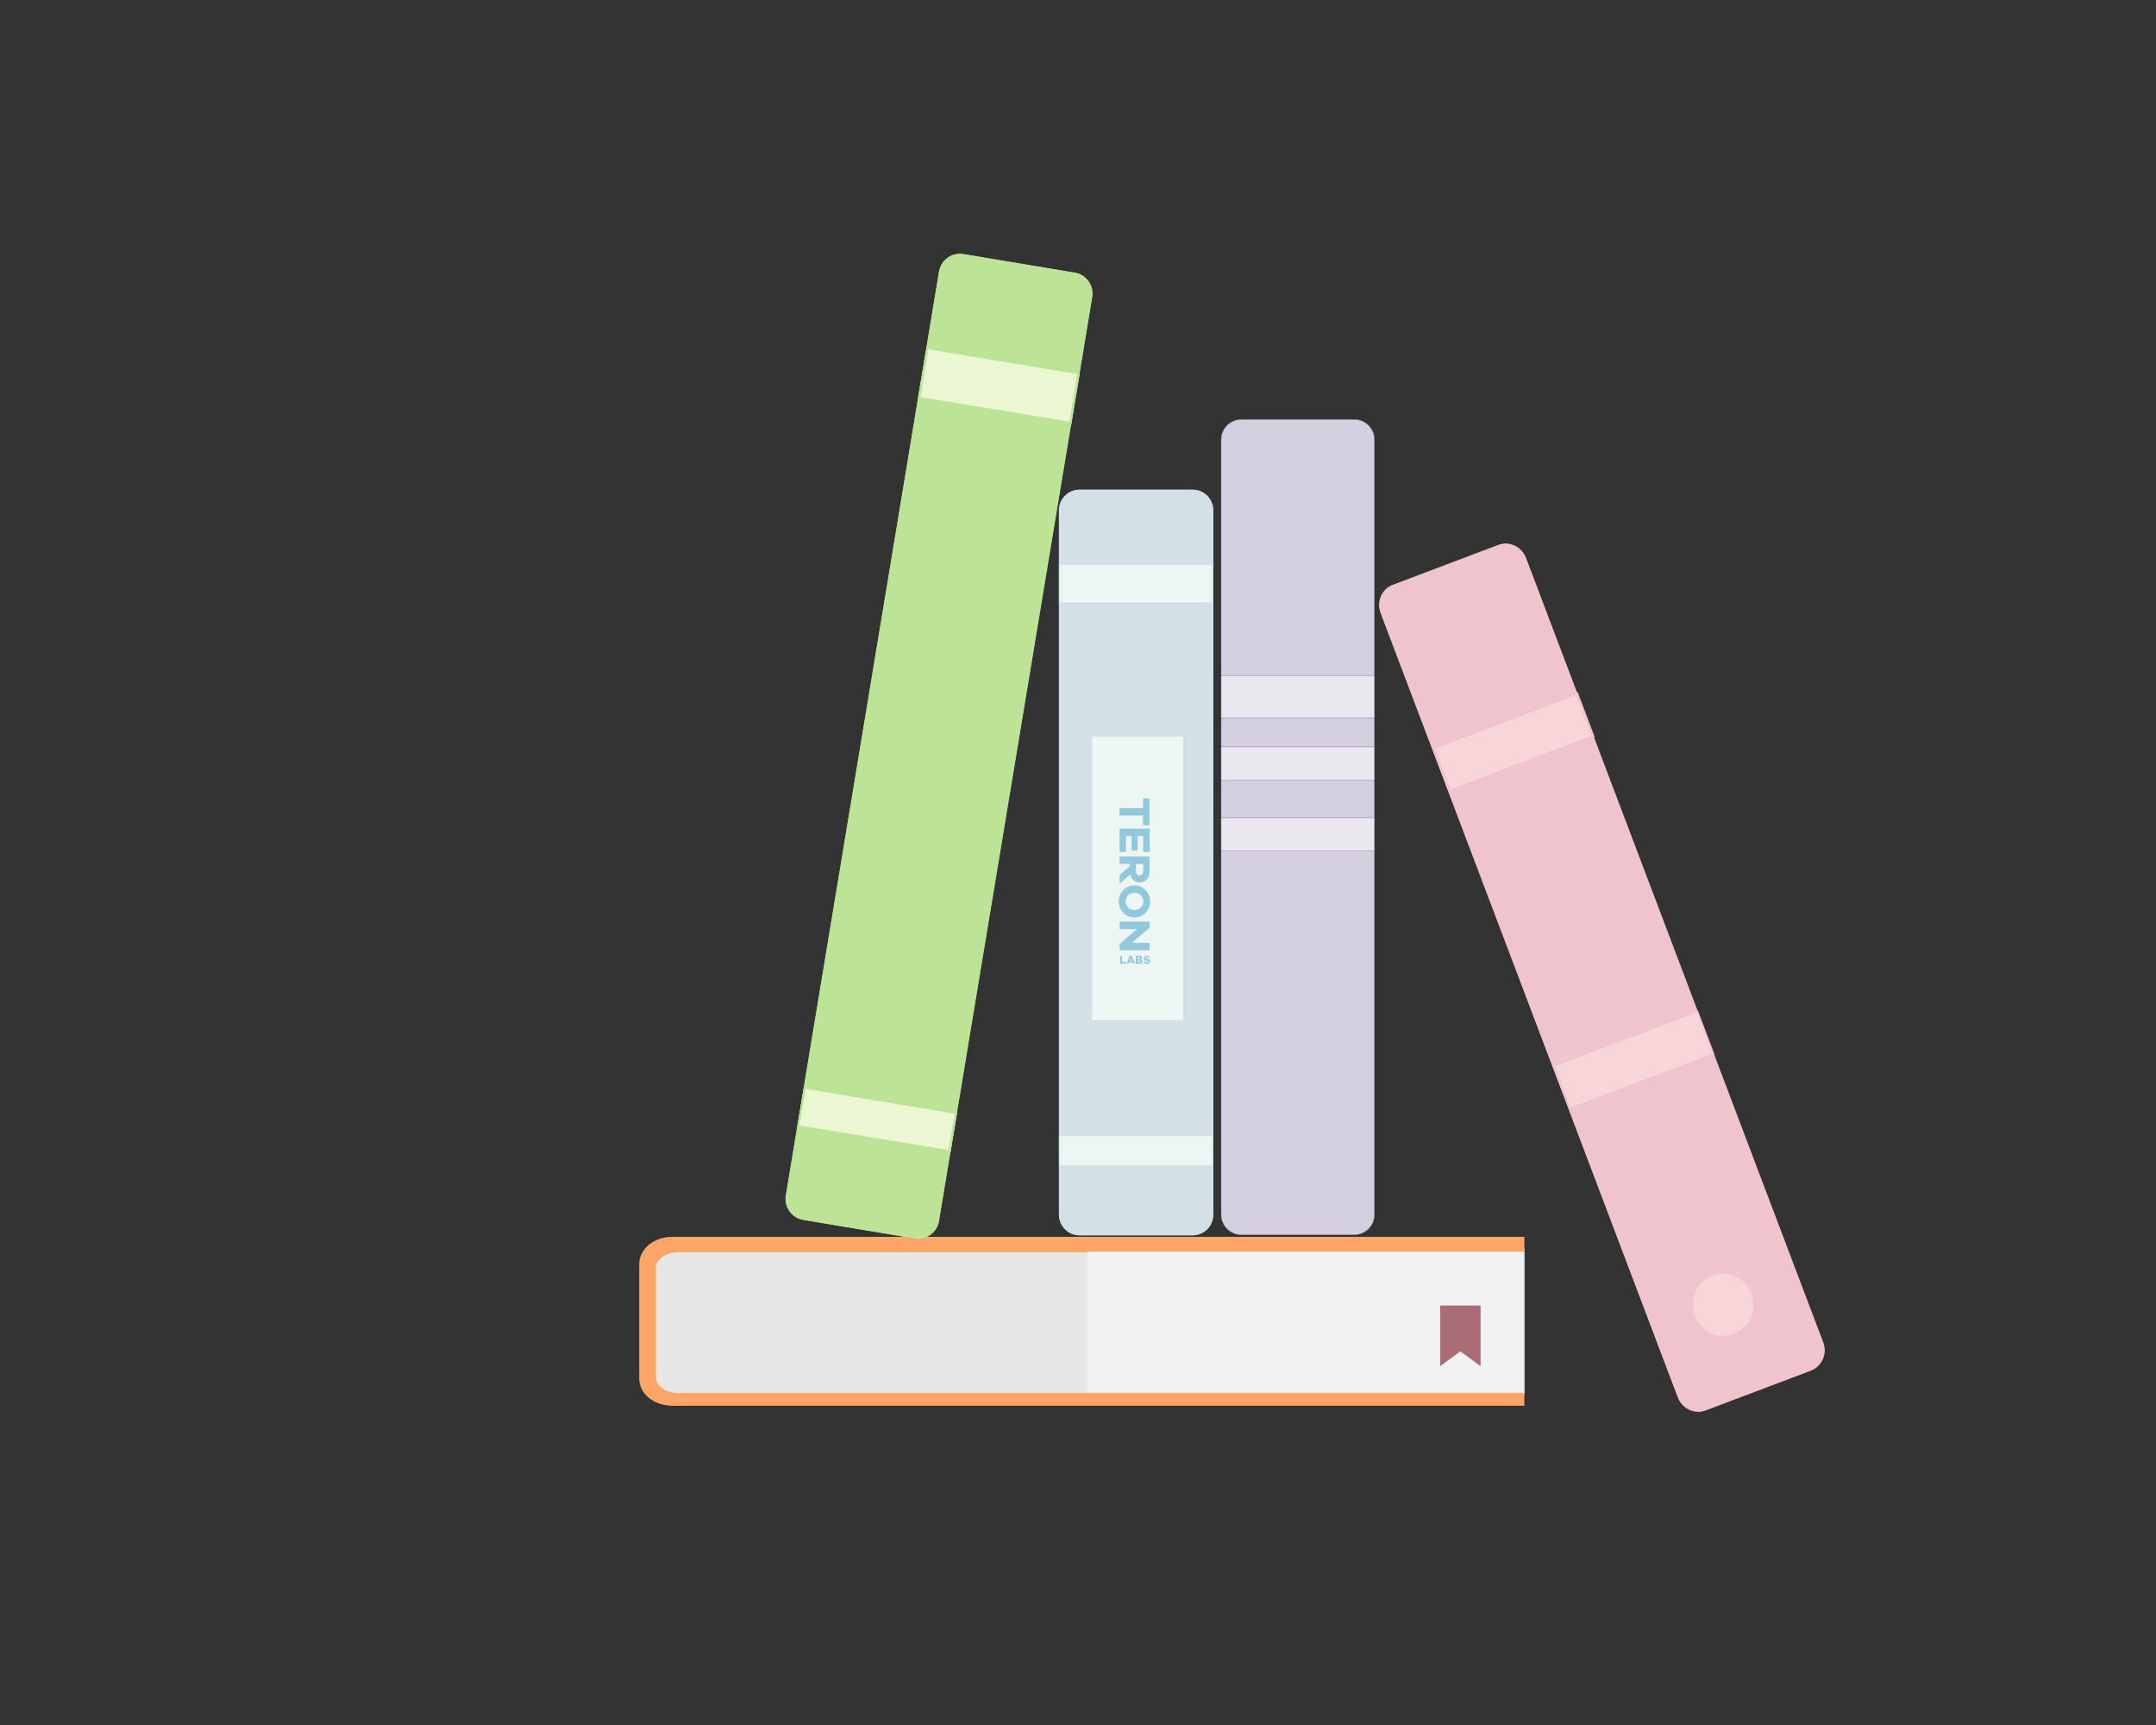 <?xml version="1.0" encoding="utf-8"?>
<!-- Generator: Adobe Illustrator 21.0.2, SVG Export Plug-In . SVG Version: 6.00 Build 0)  -->
<svg version="1.1" id="Layer_1" xmlns="http://www.w3.org/2000/svg" xmlns:xlink="http://www.w3.org/1999/xlink" x="0px" y="0px"
	 viewBox="0 0 1280 1024" style="enable-background:new 0 0 1280 1024;" xml:space="preserve">
<rect x="0" y="0" width="1280" height="1024" fill="#333333" stroke="none"/>
<style type="text/css">
	.st0{fill:#FFFFFF;}
	.st1{fill:#FDA667;}
	.st2{fill:#E6E6E6;}
	.st3{fill:#F2F2F2;}
	.st4{fill:#D3E1E7;stroke:#D3E1E7;stroke-width:0.5;stroke-miterlimit:10;}
	.st5{fill:#8873B5;stroke:#D3E1E7;stroke-width:0.5;stroke-miterlimit:10;}
	.st6{fill:#EDF6F2;stroke:#D3E1E7;stroke-width:0.5;stroke-miterlimit:10;}
	.st7{fill:#BDE496;stroke:#BDE496;stroke-miterlimit:10;}
	.st8{fill:#F8D0DE;stroke:#BDE496;stroke-miterlimit:10;}
	.st9{fill:#EBF7D3;stroke:#BDE496;stroke-miterlimit:10;}
	.st10{fill:#8873B5;stroke:#BDE496;stroke-miterlimit:10;}
	.st11{fill:#D4D0DF;}
	.st12{fill:#8873B5;}
	.st13{fill:#EAE7EE;}
	.st14{opacity:0.52;}
	.st15{fill:#3E9DC7;}
	.st16{fill:#A86D75;}
	.st17{fill:#F0C4CD;stroke:#F0C4CD;stroke-miterlimit:10;}
	.st18{fill:#85182A;stroke:#F0C4CD;stroke-miterlimit:10;}
	.st19{fill:#F8D5D9;stroke:#F0C4CD;stroke-miterlimit:10;}
</style>
<g>
	<g>
		<path class="st0" d="M905,828H399.4c-7.4,0-13.4-4.4-13.4-9.7v-67.9c0-5.4,6-9.7,13.4-9.7H905"/>
		<path class="st1" d="M905,834.5H399.4c-11.2,0-19.9-7.1-19.9-16.2v-67.9c0-9.1,8.7-16.2,19.9-16.2H905v13H399.4
			c-4.3,0-6.9,2.2-6.9,3.2v67.9c0,1,2.6,3.2,6.9,3.2H905V834.5z"/>
	</g>
	<g>
		<path class="st2" d="M905,826.9H402.7c-7.3,0-13.3-4.2-13.3-9.3v-64.9c0-5.1,6-9.3,13.3-9.3H905"/>
	</g>
	<g>
		<rect x="645.5" y="743" class="st3" width="258.9" height="83.5"/>
	</g>
</g>
<g>
	<g>
		<path class="st4" d="M708,733h-67c-6.6,0-12-5.4-12-12V303c0-6.6,5.4-12,12-12h67c6.6,0,12,5.4,12,12v418
			C720,727.6,714.6,733,708,733z"/>
		<path class="st5" d="M708,733.1h-67c-6.7,0-12.1-5.4-12.1-12.1V303c0-6.7,5.4-12.1,12.1-12.1h67c6.7,0,12.1,5.4,12.1,12.1v418
			C720.1,727.7,714.7,733.1,708,733.1z M641,291.1c-6.5,0-11.9,5.3-11.9,11.9v418c0,6.5,5.3,11.9,11.9,11.9h67
			c6.5,0,11.9-5.3,11.9-11.9V303c0-6.5-5.3-11.9-11.9-11.9H641z"/>
	</g>
	<g>
		<rect x="629" y="335" class="st6" width="91" height="23"/>
		<path class="st5" d="M720.1,358.1h-91.2v-23.2h91.2V358.1z M629.1,357.9h90.8v-22.8h-90.8V357.9z"/>
	</g>
	<g>
		<rect x="629" y="674" class="st6" width="91" height="18"/>
		<path class="st5" d="M720.1,692.1h-91.2v-18.2h91.2V692.1z M629.1,691.9h90.8v-17.8h-90.8V691.9z"/>
	</g>
	<g>
		<rect x="648" y="437" class="st6" width="55" height="169"/>
		<path class="st5" d="M703.1,606.1h-55.2V436.9h55.2V606.1z M648.1,605.9h54.8V437.1h-54.8V605.9z"/>
	</g>
</g>
<g>
	<path class="st7" d="M543.1,734.6l-66.1-11c-6.5-1.1-11-7.3-9.9-13.8l90.9-548.5c1.1-6.5,7.3-11,13.8-9.9l66.1,11
		c6.5,1.1,11,7.3,9.9,13.8l-90.9,548.5C555.8,731.2,549.6,735.7,543.1,734.6z"/>
	<path class="st8" d="M545.1,734.9c-0.7,0-1.3-0.1-2-0.2l-66.1-11c-6.6-1.1-11.1-7.3-10-13.9L558,161.3c0.5-3.2,2.3-6,4.9-7.9
		c2.6-1.9,5.8-2.6,9-2.1l66.1,11c3.2,0.5,6,2.3,7.9,4.9c1.9,2.6,2.6,5.8,2.1,9L557,724.7C556.1,730.6,550.9,734.9,545.1,734.9z
		 M543.1,734.5c6.5,1.1,12.6-3.3,13.7-9.8l90.9-548.5c0.5-3.1-0.2-6.3-2.1-8.8c-1.9-2.6-4.6-4.3-7.7-4.8l-66.1-11
		c-3.1-0.5-6.3,0.2-8.8,2.1c-2.6,1.9-4.3,4.6-4.8,7.7l-90.9,548.5c-1.1,6.5,3.3,12.6,9.8,13.7L543.1,734.5z"/>
</g>
<g>
	
		<rect x="547.5" y="213.7" transform="matrix(0.987 0.164 -0.164 0.987 45.395 -93.903)" class="st9" width="91" height="30.2"/>
	<path class="st10" d="M635.5,251.2l-0.1,0l-89.9-14.9l0-0.1l5-29.9l0.1,0l89.9,14.9l0,0.1L635.5,251.2z M545.8,236.1l89.5,14.8
		l4.9-29.5l-89.5-14.8L545.8,236.1z"/>
</g>
<g>
	
		<rect x="475.3" y="652.6" transform="matrix(0.987 0.164 -0.164 0.987 115.664 -76.228)" class="st9" width="91" height="23.6"/>
	<path class="st10" d="M563.9,683.6l-0.1,0l-89.9-14.9l0-0.1l3.9-23.4l0.1,0l89.9,14.9l0,0.1L563.9,683.6z M474.1,668.5l89.5,14.8
		l3.8-23.1L478,645.4L474.1,668.5z"/>
</g>
<g>
	<g>
		<path class="st11" d="M804,733h-67c-6.6,0-12-5.4-12-12V261c0-6.6,5.4-12,12-12h67c6.6,0,12,5.4,12,12v460
			C816,727.6,810.6,733,804,733z"/>
		<path class="st12" d="M804,733.1h-67c-6.7,0-12.1-5.4-12.1-12.1V261c0-6.7,5.4-12.1,12.1-12.1h67c6.7,0,12.1,5.4,12.1,12.1v460
			C816.1,727.7,810.7,733.1,804,733.1z M737,249.1c-6.5,0-11.9,5.3-11.9,11.9v460c0,6.5,5.3,11.9,11.9,11.9h67
			c6.5,0,11.9-5.3,11.9-11.9V261c0-6.5-5.3-11.9-11.9-11.9H737z"/>
	</g>
	<g>
		<rect x="725" y="401.2" class="st13" width="91" height="25.2"/>
		<path class="st12" d="M816.1,426.5h-91.2v-25.4h91.2V426.5z M725.1,426.2h90.8v-24.9h-90.8V426.2z"/>
	</g>
	<g>
		<rect x="725" y="443.4" class="st13" width="91" height="19.7"/>
		<path class="st12" d="M816.1,463.2h-91.2v-20h91.2V463.2z M725.1,463h90.8v-19.5h-90.8V463z"/>
	</g>
	<g>
		<rect x="725" y="485.4" class="st13" width="91" height="19.7"/>
		<path class="st12" d="M816.1,505.2h-91.2v-20h91.2V505.2z M725.1,505h90.8v-19.5h-90.8V505z"/>
	</g>
</g>
<g class="st14">
	<g>
		<path class="st15" d="M678.6,484.1h-14v-4.4h14V474h3.8v15.9h-3.8V484.1z"/>
		<path class="st15" d="M664.7,505.8v-13.9h17.8v13.8h-3.8v-9.4h-3.3v8.6h-3.6v-8.6h-3.3v9.5H664.7z"/>
		<path class="st15" d="M664.7,519.5l6.1-5.4v-1.3h-6.1v-4.4h17.8v9c0,3.9-2.3,6.4-5.8,6.4c-2.9,0-5-1.8-5.7-4.7l-6.3,5.6V519.5z
			 M674.4,517c0,1.6,0.8,2.6,2.2,2.6c1.3,0,2.1-1,2.1-2.6v-4.1h-4.3V517z"/>
		<path class="st15" d="M673.5,544.6c-5.2,0-9.3-4.2-9.3-9.5c0-5.3,4.1-9.5,9.3-9.5c5.2,0,9.3,4.2,9.3,9.5
			C682.8,540.5,678.7,544.6,673.5,544.6z M673.5,540.2c3.1,0,5.3-2.2,5.3-5.1c0-2.9-2.3-5.1-5.3-5.1c-3,0-5.3,2.2-5.3,5.1
			C668.3,538,670.5,540.2,673.5,540.2z"/>
		<path class="st15" d="M664.7,564.1v-3.6l10.3-9h-10.3v-4.4h17.8v3.6l-10.6,9h10.6v4.4H664.7z"/>
	</g>
	<g>
		<path class="st15" d="M668.5,572.1h-3.4v-4.7h1.1v3.7h2.3V572.1z"/>
		<path class="st15" d="M672.6,572.1l-0.3-0.8h-2l-0.3,0.8h-1.2l1.9-4.7h1.2l1.9,4.7H672.6z M671.3,568.7l-0.6,1.5h1.2L671.3,568.7z
			"/>
		<path class="st15" d="M677.3,569.7c0.4,0,0.9,0.4,0.9,1.1c0,0.8-0.5,1.3-1.5,1.3h-2.4v-4.7h2.4c0.9,0,1.4,0.5,1.4,1.3
			C678,569.4,677.6,569.7,677.3,569.7L677.3,569.7z M675.4,569.4h1c0.3,0,0.6-0.2,0.6-0.5c0-0.3-0.2-0.5-0.5-0.5h-1V569.4z
			 M676.4,571.2c0.4,0,0.6-0.2,0.6-0.5c0-0.3-0.2-0.5-0.5-0.5h-1.1v1H676.4z"/>
		<path class="st15" d="M682.6,568.7l-1.1,0.2c-0.1-0.4-0.4-0.7-0.8-0.7c-0.4,0-0.6,0.2-0.6,0.5c0,0.2,0.1,0.3,0.4,0.4l1,0.2
			c0.8,0.2,1.3,0.6,1.3,1.4c0,1-0.9,1.5-1.9,1.5c-1.1,0-1.9-0.5-2-1.4l1.2-0.2c0.1,0.5,0.5,0.7,0.9,0.7c0.4,0,0.7-0.2,0.7-0.5
			c0-0.2-0.1-0.3-0.4-0.4l-1-0.2c-0.7-0.2-1.3-0.5-1.3-1.3c0-0.9,0.8-1.5,1.8-1.5C681.7,567.3,682.4,567.9,682.6,568.7z"/>
	</g>
</g>
<g>
	<polygon class="st16" points="879,811 867,802.2 855,811 855,775 879,775 	"/>
</g>
<g>
	<g>
		<path class="st17" d="M1075,813l-62.7,23.7c-6.2,2.3-13.1-0.8-15.5-7L820.1,363.2c-2.3-6.2,0.8-13.1,7-15.5l62.7-23.7
			c6.2-2.3,13.1,0.8,15.5,7L1082,797.5C1084.3,803.7,1081.2,810.6,1075,813z"/>
		<path class="st18" d="M1075.1,813.1l-62.7,23.7c-6.3,2.4-13.4-1.2-16-8L820.3,364.2c-2.6-6.8,0.4-14.2,6.7-16.5l62.7-23.7
			c6.3-2.4,13.4,1.2,16,8l176.1,464.7C1084.3,803.3,1081.3,810.7,1075.1,813.1z M827.1,347.9c-6.1,2.3-9.1,9.6-6.6,16.2l176.1,464.7
			c2.5,6.6,9.5,10.1,15.7,7.8l62.7-23.7c6.1-2.3,9.1-9.6,6.6-16.2L905.4,331.9c-2.5-6.6-9.5-10.1-15.7-7.8L827.1,347.9z"/>
	</g>
	<g>
		
			<rect x="853" y="426.9" transform="matrix(0.935 -0.354 0.354 0.935 -97.807 347.021)" class="st19" width="91" height="27.2"/>
		<path class="st19" d="M946.1,437.2l-85.3,32.3l-9.7-25.7l85.3-32.3L946.1,437.2z M860.9,469.2l84.9-32.2l-9.5-25.2L851.3,444
			L860.9,469.2z"/>
		
			<rect x="924.8" y="615.3" transform="matrix(0.935 -0.354 0.354 0.935 -159.903 384.676)" class="st19" width="91" height="27.2"/>
	</g>
</g>
<ellipse class="st19" cx="1023" cy="774.5" rx="18.5" ry="19"/>
</svg>
